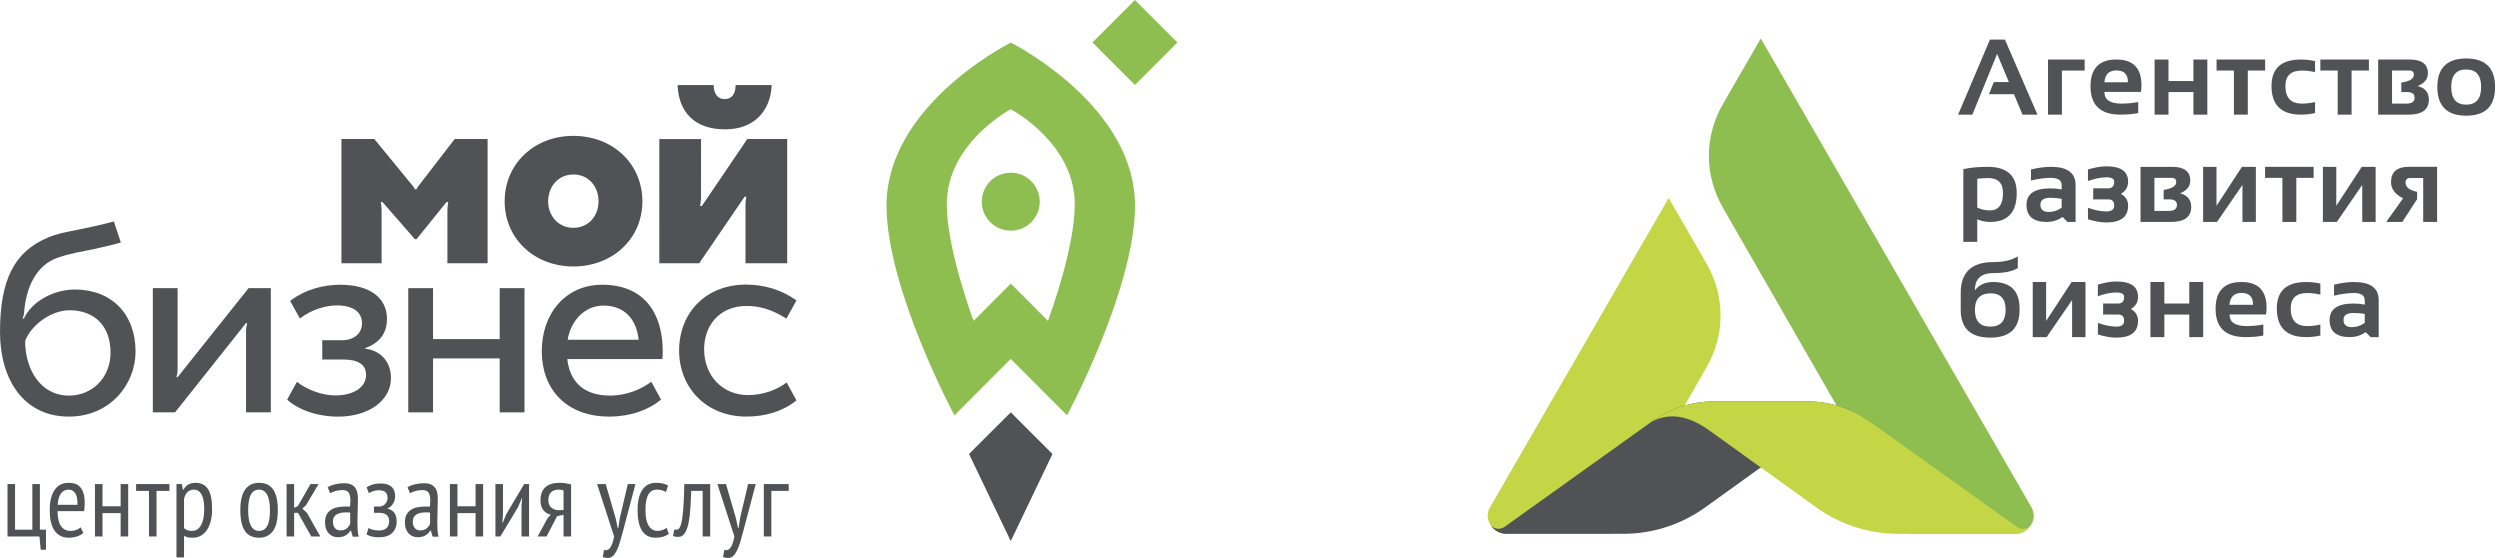 <?xml version="1.0" encoding="UTF-8"?> <svg xmlns="http://www.w3.org/2000/svg" width="233" height="52" viewBox="0 0 233 52" fill="none"> <path d="M98.09 42.311L94.202 38.429L90.314 42.311L94.202 50.43L98.09 42.311Z" fill="#505256"></path> <path d="M94.202 21.499C95.694 21.499 96.903 20.29 96.903 18.798C96.903 17.306 95.694 16.096 94.202 16.096C92.71 16.096 91.501 17.306 91.501 18.798C91.501 20.29 92.71 21.499 94.202 21.499Z" fill="#8DBE4F"></path> <path d="M94.202 3.972C93.379 4.394 82.624 10.076 82.624 19.159C82.624 26.926 88.954 38.708 88.954 38.708L94.202 33.451L99.45 38.708C99.45 38.708 105.781 26.926 105.781 19.159C105.781 10.076 95.025 4.393 94.202 3.972ZM97.668 29.903L94.203 26.431L90.739 29.903C90.561 29.422 88.241 23.137 88.241 19.038C88.241 13.508 93.787 10.409 94.204 10.182C94.622 10.409 100.168 13.508 100.168 19.038C100.165 23.138 97.844 29.422 97.668 29.903Z" fill="#8DBE4F"></path> <path d="M109.732 3.957L105.774 0L101.817 3.957L105.774 7.915L109.732 3.957Z" fill="#8DBE4F"></path> <path d="M4.283 51.238H3.795L3.677 49.997H0.7V45.114H1.403V49.362H3.014V45.114H3.717V49.362H4.284V51.238H4.283Z" fill="#505256"></path> <path d="M7.769 49.667C7.612 49.81 7.414 49.921 7.174 49.998C6.933 50.076 6.679 50.116 6.412 50.116C6.106 50.116 5.84 50.056 5.616 49.935C5.391 49.815 5.205 49.642 5.059 49.418C4.912 49.193 4.805 48.925 4.737 48.612C4.669 48.299 4.635 47.947 4.635 47.557C4.635 46.724 4.788 46.089 5.093 45.653C5.399 45.217 5.832 44.999 6.392 44.999C6.574 44.999 6.754 45.022 6.934 45.068C7.113 45.113 7.274 45.204 7.417 45.34C7.561 45.477 7.676 45.67 7.764 45.916C7.852 46.163 7.896 46.486 7.896 46.883C7.896 46.994 7.891 47.112 7.881 47.239C7.871 47.367 7.859 47.498 7.846 47.635H5.366C5.366 47.915 5.389 48.169 5.434 48.397C5.48 48.625 5.552 48.819 5.65 48.978C5.747 49.138 5.873 49.261 6.026 49.348C6.179 49.436 6.369 49.48 6.598 49.48C6.773 49.48 6.947 49.447 7.12 49.382C7.293 49.318 7.424 49.239 7.515 49.148L7.769 49.667ZM7.222 47.049C7.235 46.561 7.167 46.202 7.017 45.975C6.868 45.747 6.662 45.633 6.402 45.633C6.102 45.633 5.865 45.747 5.69 45.975C5.514 46.203 5.41 46.561 5.377 47.049H7.222Z" fill="#505256"></path> <path d="M11.244 47.821H9.555V49.998H8.852V45.116H9.555V47.185H11.244V45.116H11.947V49.998H11.244V47.821Z" fill="#505256"></path> <path d="M15.789 45.751H14.588V49.998H13.885V45.751H12.685V45.116H15.789V45.751V45.751Z" fill="#505256"></path> <path d="M16.449 45.116H16.946L17.053 45.642H17.092C17.333 45.213 17.711 44.998 18.225 44.998C18.739 44.998 19.124 45.19 19.382 45.574C19.639 45.959 19.768 46.587 19.768 47.458C19.768 47.869 19.725 48.238 19.641 48.566C19.556 48.895 19.436 49.175 19.28 49.406C19.123 49.636 18.933 49.813 18.708 49.933C18.483 50.053 18.234 50.114 17.961 50.114C17.772 50.114 17.623 50.102 17.512 50.08C17.401 50.057 17.28 50.01 17.151 49.938V51.951H16.448V45.116H16.449ZM17.151 49.227C17.242 49.306 17.345 49.367 17.458 49.413C17.572 49.459 17.724 49.481 17.912 49.481C18.256 49.481 18.53 49.306 18.733 48.954C18.934 48.602 19.035 48.102 19.035 47.45C19.035 47.176 19.017 46.929 18.981 46.708C18.946 46.487 18.888 46.296 18.81 46.136C18.733 45.977 18.633 45.853 18.513 45.766C18.392 45.678 18.245 45.634 18.068 45.634C17.593 45.634 17.287 45.924 17.151 46.503V49.227V49.227Z" fill="#505256"></path> <path d="M22.397 47.557C22.397 46.679 22.549 46.032 22.851 45.619C23.153 45.206 23.585 44.999 24.145 44.999C24.743 44.999 25.184 45.211 25.468 45.634C25.751 46.058 25.892 46.699 25.892 47.558C25.892 48.444 25.739 49.092 25.433 49.501C25.128 49.911 24.697 50.116 24.145 50.116C23.546 50.116 23.105 49.904 22.822 49.481C22.538 49.058 22.397 48.417 22.397 47.557ZM23.128 47.557C23.128 47.844 23.146 48.104 23.183 48.338C23.218 48.572 23.277 48.774 23.358 48.944C23.439 49.113 23.545 49.245 23.675 49.339C23.806 49.433 23.962 49.48 24.143 49.48C24.482 49.48 24.736 49.328 24.905 49.026C25.075 48.724 25.159 48.233 25.159 47.556C25.159 47.276 25.142 47.017 25.105 46.78C25.07 46.542 25.011 46.339 24.93 46.169C24.849 46 24.743 45.868 24.613 45.774C24.482 45.68 24.326 45.633 24.143 45.633C23.812 45.633 23.559 45.786 23.387 46.092C23.215 46.399 23.128 46.887 23.128 47.557Z" fill="#505256"></path> <path d="M27.775 47.802H27.414V49.998H26.71V45.116H27.414V47.323L27.745 47.187L28.937 45.117H29.688L28.526 47.08L28.184 47.402L28.604 47.792L29.854 50H29.014L27.775 47.802Z" fill="#505256"></path> <path d="M30.538 45.409C30.726 45.291 30.956 45.201 31.226 45.136C31.496 45.071 31.781 45.038 32.081 45.038C32.353 45.038 32.573 45.079 32.739 45.161C32.905 45.242 33.035 45.352 33.13 45.492C33.224 45.632 33.286 45.792 33.315 45.971C33.345 46.15 33.359 46.337 33.359 46.532C33.359 46.922 33.351 47.303 33.334 47.674C33.318 48.044 33.309 48.396 33.309 48.729C33.309 48.976 33.318 49.206 33.334 49.417C33.351 49.628 33.382 49.828 33.427 50.017H32.877L32.706 49.441H32.667C32.571 49.611 32.429 49.757 32.24 49.881C32.053 50.005 31.801 50.067 31.484 50.067C31.135 50.067 30.849 49.945 30.627 49.701C30.404 49.457 30.293 49.12 30.293 48.691C30.293 48.411 30.34 48.177 30.433 47.988C30.527 47.798 30.659 47.645 30.83 47.529C31.001 47.411 31.204 47.329 31.441 47.28C31.676 47.23 31.939 47.207 32.23 47.207C32.294 47.207 32.359 47.207 32.424 47.207C32.489 47.207 32.557 47.21 32.627 47.216C32.646 47.015 32.657 46.835 32.657 46.679C32.657 46.308 32.602 46.047 32.492 45.898C32.383 45.749 32.183 45.673 31.892 45.673C31.711 45.673 31.515 45.702 31.302 45.757C31.089 45.812 30.912 45.883 30.77 45.967L30.538 45.409ZM32.638 47.773C32.573 47.767 32.51 47.761 32.445 47.758C32.38 47.755 32.317 47.754 32.252 47.754C32.098 47.754 31.946 47.767 31.798 47.792C31.65 47.818 31.518 47.864 31.403 47.929C31.288 47.994 31.196 48.082 31.128 48.192C31.06 48.303 31.027 48.443 31.027 48.612C31.027 48.872 31.089 49.074 31.215 49.218C31.341 49.361 31.503 49.433 31.702 49.433C31.972 49.433 32.181 49.368 32.329 49.238C32.477 49.107 32.579 48.965 32.638 48.809V47.773Z" fill="#505256"></path> <path d="M34.852 47.791V47.206H35.39C35.48 47.206 35.571 47.184 35.658 47.142C35.746 47.1 35.824 47.043 35.892 46.971C35.96 46.9 36.015 46.817 36.058 46.722C36.1 46.628 36.121 46.528 36.121 46.425C36.121 46.171 36.054 45.985 35.921 45.868C35.787 45.751 35.585 45.692 35.311 45.692C35.109 45.692 34.925 45.721 34.759 45.78C34.594 45.839 34.464 45.9 34.374 45.966L34.169 45.41C34.331 45.306 34.522 45.222 34.741 45.156C34.958 45.091 35.208 45.058 35.487 45.058C35.917 45.058 36.247 45.157 36.479 45.356C36.709 45.553 36.826 45.851 36.826 46.247C36.826 46.494 36.763 46.721 36.64 46.929C36.516 47.137 36.347 47.287 36.132 47.377V47.416C36.431 47.488 36.646 47.625 36.776 47.826C36.907 48.029 36.971 48.296 36.971 48.629C36.971 49.039 36.835 49.383 36.561 49.661C36.288 49.939 35.868 50.077 35.302 50.077C35.042 50.077 34.822 50.053 34.643 50.004C34.464 49.955 34.303 49.892 34.16 49.814L34.346 49.208C34.469 49.286 34.616 49.345 34.785 49.383C34.955 49.422 35.13 49.442 35.312 49.442C35.631 49.442 35.871 49.367 36.029 49.215C36.19 49.064 36.268 48.846 36.268 48.563C36.268 48.325 36.193 48.138 36.044 47.999C35.894 47.861 35.644 47.791 35.292 47.791H34.852V47.791Z" fill="#505256"></path> <path d="M37.981 45.409C38.171 45.291 38.4 45.201 38.669 45.136C38.94 45.071 39.224 45.038 39.524 45.038C39.797 45.038 40.017 45.079 40.183 45.161C40.349 45.242 40.479 45.352 40.573 45.492C40.667 45.632 40.73 45.792 40.759 45.971C40.789 46.15 40.803 46.337 40.803 46.532C40.803 46.922 40.794 47.303 40.778 47.674C40.761 48.044 40.753 48.396 40.753 48.729C40.753 48.976 40.761 49.206 40.778 49.417C40.794 49.628 40.826 49.828 40.871 50.017H40.321L40.15 49.441H40.111C40.015 49.611 39.873 49.757 39.684 49.881C39.497 50.005 39.245 50.067 38.928 50.067C38.579 50.067 38.293 49.945 38.071 49.701C37.847 49.457 37.737 49.12 37.737 48.691C37.737 48.411 37.784 48.177 37.877 47.988C37.971 47.798 38.103 47.645 38.274 47.529C38.445 47.411 38.648 47.329 38.885 47.28C39.12 47.23 39.383 47.207 39.674 47.207C39.738 47.207 39.803 47.207 39.868 47.207C39.932 47.207 40.001 47.21 40.071 47.216C40.09 47.015 40.101 46.835 40.101 46.679C40.101 46.308 40.045 46.047 39.936 45.898C39.827 45.749 39.627 45.673 39.336 45.673C39.155 45.673 38.959 45.702 38.746 45.757C38.533 45.812 38.355 45.883 38.213 45.967L37.981 45.409ZM40.082 47.773C40.017 47.767 39.954 47.761 39.889 47.758C39.824 47.755 39.761 47.754 39.696 47.754C39.542 47.754 39.39 47.767 39.242 47.792C39.094 47.818 38.962 47.864 38.847 47.929C38.732 47.994 38.64 48.082 38.572 48.192C38.505 48.303 38.471 48.443 38.471 48.612C38.471 48.872 38.533 49.074 38.659 49.218C38.785 49.361 38.947 49.433 39.146 49.433C39.416 49.433 39.624 49.368 39.773 49.238C39.921 49.107 40.023 48.965 40.082 48.809V47.773Z" fill="#505256"></path> <path d="M44.323 47.821H42.634V49.998H41.931V45.116H42.634V47.185H44.323V45.116H45.026V49.998H44.323V47.821Z" fill="#505256"></path> <path d="M48.605 47.187L48.663 46.445H48.625L48.282 47.264L46.633 49.998H46.174V45.116H46.877V48.016L46.818 48.728H46.857L47.179 47.928L48.849 45.116H49.308V49.998H48.605V47.187Z" fill="#505256"></path> <path d="M52.523 47.977L51.928 48.094L50.941 49.998H50.111L51.019 48.319L51.331 47.968C51.065 47.916 50.839 47.779 50.653 47.557C50.467 47.336 50.374 47.036 50.374 46.659C50.374 46.073 50.532 45.65 50.848 45.39C51.163 45.13 51.595 44.999 52.142 44.999C52.344 44.999 52.533 45.013 52.713 45.043C52.892 45.072 53.063 45.106 53.226 45.145V49.998H52.523V47.977ZM52.523 47.528V45.721C52.458 45.688 52.383 45.666 52.298 45.653C52.214 45.64 52.138 45.633 52.074 45.633C51.761 45.633 51.522 45.714 51.356 45.878C51.19 46.04 51.107 46.288 51.107 46.62C51.107 46.92 51.201 47.153 51.39 47.318C51.58 47.484 51.83 47.561 52.142 47.548L52.523 47.528Z" fill="#505256"></path> <path d="M57.37 48.27L57.574 49.217H57.623L57.769 48.27L58.511 45.116H59.224L58.062 49.5C57.971 49.852 57.88 50.18 57.789 50.487C57.698 50.792 57.599 51.058 57.492 51.283C57.385 51.507 57.264 51.683 57.131 51.81C56.997 51.937 56.839 52 56.657 52C56.475 52 56.315 51.971 56.178 51.912L56.296 51.247C56.386 51.28 56.478 51.286 56.569 51.267C56.659 51.248 56.746 51.192 56.827 51.102C56.908 51.01 56.984 50.876 57.052 50.697C57.12 50.518 57.18 50.285 57.233 49.998L55.651 45.116H56.452L57.37 48.27Z" fill="#505256"></path> <path d="M62.331 49.754C62.169 49.877 61.983 49.969 61.775 50.027C61.567 50.086 61.349 50.115 61.121 50.115C60.808 50.115 60.545 50.055 60.331 49.934C60.115 49.814 59.941 49.641 59.809 49.416C59.675 49.192 59.577 48.921 59.516 48.606C59.453 48.291 59.423 47.941 59.423 47.556C59.423 46.723 59.571 46.088 59.867 45.652C60.164 45.216 60.588 44.998 61.142 44.998C61.396 44.998 61.614 45.02 61.796 45.066C61.978 45.112 62.135 45.171 62.264 45.242L62.069 45.857C61.809 45.707 61.526 45.632 61.22 45.632C60.868 45.632 60.604 45.787 60.424 46.095C60.245 46.405 60.156 46.891 60.156 47.555C60.156 47.822 60.175 48.072 60.214 48.306C60.253 48.54 60.319 48.744 60.41 48.917C60.5 49.089 60.618 49.226 60.761 49.327C60.905 49.428 61.083 49.479 61.299 49.479C61.468 49.479 61.626 49.449 61.773 49.391C61.919 49.332 62.037 49.264 62.129 49.186L62.331 49.754Z" fill="#505256"></path> <path d="M65.487 45.751H64.423C64.403 46.303 64.377 46.84 64.345 47.357C64.312 47.875 64.256 48.332 64.175 48.73C64.094 49.127 63.977 49.445 63.828 49.682C63.678 49.92 63.48 50.038 63.232 50.038C63.121 50.038 63.027 50.033 62.948 50.02C62.87 50.007 62.799 49.984 62.733 49.953L62.84 49.346C62.976 49.385 63.099 49.377 63.206 49.321C63.313 49.266 63.406 49.097 63.484 48.812C63.562 48.529 63.626 48.095 63.675 47.51C63.724 46.927 63.758 46.128 63.777 45.117H66.189V50H65.486V45.751H65.487Z" fill="#505256"></path> <path d="M68.579 48.27L68.784 49.217H68.833L68.98 48.27L69.722 45.116H70.435L69.273 49.5C69.181 49.852 69.091 50.18 69 50.487C68.909 50.792 68.81 51.058 68.703 51.283C68.596 51.507 68.475 51.683 68.342 51.81C68.208 51.937 68.05 52 67.868 52C67.686 52 67.526 51.971 67.389 51.912L67.507 51.247C67.597 51.28 67.689 51.286 67.78 51.267C67.87 51.248 67.957 51.192 68.038 51.102C68.12 51.01 68.195 50.876 68.263 50.697C68.331 50.518 68.391 50.285 68.444 49.998L66.862 45.116H67.663L68.579 48.27Z" fill="#505256"></path> <path d="M73.51 45.751H71.889V49.998H71.186V45.116H73.51V45.751Z" fill="#505256"></path> <path d="M68.561 7.929C68.561 8.757 68.186 9.238 67.537 9.238C66.888 9.238 66.515 8.729 66.515 7.929H63.152C63.246 10.393 64.67 12.056 67.589 12.056C70.281 12.056 71.818 10.347 71.922 7.929H68.561Z" fill="#505256"></path> <path d="M61.449 24.538L61.45 12.959H65.336C65.336 12.959 65.335 17.954 65.335 18.349C65.335 18.743 65.251 19.191 65.251 19.191H65.419L69.648 12.957H73.365V24.536H69.479C69.479 24.536 69.479 19.62 69.479 19.095C69.479 18.707 69.564 18.337 69.564 18.337H69.395L65.167 24.535H61.449V24.538Z" fill="#505256"></path> <path d="M53.435 12.663C57.123 12.663 59.871 15.271 59.871 18.766C59.871 22.227 57.121 24.834 53.435 24.834C49.784 24.834 47.034 22.226 47.034 18.766C47.032 15.269 49.784 12.663 53.435 12.663ZM53.435 21.234C54.844 21.234 55.782 20.138 55.782 18.765C55.782 17.356 54.844 16.261 53.435 16.261C52.062 16.261 51.087 17.356 51.087 18.765C51.087 20.138 52.061 21.234 53.435 21.234Z" fill="#505256"></path> <path d="M42.378 12.956C42.378 12.956 39.132 17.174 39.001 17.333C38.841 17.531 38.828 17.638 38.828 17.638H38.66C38.66 17.638 38.629 17.524 38.476 17.333C38.248 17.05 34.885 12.956 34.885 12.956H31.822V24.534H35.566C35.566 24.534 35.566 20.196 35.566 19.674C35.566 19.149 35.481 18.831 35.481 18.831H35.651L38.661 22.289H38.824L41.614 18.831H41.783C41.783 18.831 41.699 19.144 41.699 19.674C41.699 20.202 41.699 24.534 41.699 24.534H45.445V12.956H42.378Z" fill="#505256"></path> <path d="M6.977 26.983C5.019 26.983 2.969 28.071 2.221 29.695L2.114 29.694C2.156 29.524 2.226 29.357 2.238 29.197C2.419 26.703 3.415 24.717 5.346 24.03C6.56 23.598 7.764 23.424 8.682 23.229C9.664 23.02 10.672 22.776 11.264 22.6L10.61 20.639C9.534 20.936 8.532 21.151 6.848 21.494C6.135 21.639 5.358 21.765 4.448 22.148C1.356 23.45 0 26.049 0 30.95C0 35.351 2.197 38.826 6.409 38.826C10.281 38.826 12.634 35.804 12.634 32.766C12.635 29.262 10.39 26.983 6.977 26.983ZM6.416 36.871C3.827 36.871 2.343 34.489 2.343 31.774C2.955 30.192 4.858 28.916 6.462 28.916C8.807 28.916 10.302 30.374 10.302 32.87C10.302 35.185 8.612 36.871 6.416 36.871Z" fill="#505256"></path> <path d="M16.554 35.149C16.554 35.149 16.51 35.148 16.447 35.148C16.497 34.964 16.554 34.693 16.554 34.423C16.554 34.154 16.554 26.853 16.554 26.853H14.244V38.431H16.316L22.931 30.108C22.931 30.108 22.99 30.108 23.038 30.108C22.985 30.29 22.93 30.596 22.93 30.862C22.93 31.162 22.93 38.431 22.93 38.431H25.241V26.853H23.169L16.554 35.149Z" fill="#505256"></path> <path d="M34.031 32.497V32.445C35.396 31.956 36.066 31.054 36.066 29.714C36.066 27.781 34.494 26.538 31.711 26.538C30.112 26.538 28.427 26.982 27.039 28.045L27.949 29.688C28.988 28.872 30.315 28.467 31.402 28.467C32.923 28.467 33.74 29.097 33.74 30.128C33.74 31.055 33.025 31.709 31.865 31.709H30.036V33.508H31.994C33.411 33.508 34.12 33.993 34.12 34.947C34.12 36.08 32.979 36.853 31.249 36.853C30.031 36.853 28.603 36.329 27.675 35.582L26.763 37.249C27.769 38.162 29.506 38.829 31.529 38.829C34.31 38.829 36.438 37.369 36.438 35.231C36.44 33.811 35.577 32.677 34.031 32.497Z" fill="#505256"></path> <path d="M46.572 31.604H40.358V26.855H38.05V38.432H40.358V33.404H46.572V38.432H48.883V26.855H46.572V31.604Z" fill="#505256"></path> <path d="M56.121 26.538C52.716 26.538 50.493 29.215 50.493 32.743C50.493 36.226 52.729 38.826 56.786 38.826C58.744 38.826 60.41 38.225 61.611 37.247L60.699 35.58C59.809 36.246 58.454 36.868 56.853 36.868C54.319 36.868 53.094 35.491 52.872 33.467H52.88H61.73C61.754 33.231 61.768 32.99 61.768 32.744C61.766 29.215 60.062 26.538 56.121 26.538ZM52.905 31.666C53.199 29.872 54.51 28.481 56.234 28.481C58.323 28.481 59.338 29.885 59.521 31.666H52.905Z" fill="#505256"></path> <path d="M69.719 36.822C67.361 36.822 65.625 35.05 65.625 32.535C65.625 30.386 67.009 28.516 69.586 28.516C70.757 28.516 71.937 28.825 73.293 29.698C73.293 29.698 73.881 28.638 74.232 27.996C72.846 27.012 71.243 26.524 69.525 26.524C65.794 26.524 63.293 29.142 63.293 32.671C63.293 36.108 65.787 38.825 69.564 38.825C71.415 38.825 73.029 38.294 74.23 37.315L73.317 35.647C72.428 36.315 71.141 36.822 69.719 36.822Z" fill="#505256"></path> <path d="M183.825 10.684H182.495L185.465 3.689H186.858L189.891 10.684H188.497L187.7 8.777H185.376L185.822 7.651H187.231L186.13 5.024L183.825 10.684Z" fill="#505256"></path> <path d="M190.875 10.684V5.549H194.289V6.577H192.171V10.686H190.875V10.684Z" fill="#505256"></path> <path d="M197.246 5.548C198.805 5.548 199.584 6.344 199.584 7.935C199.584 8.147 199.57 8.358 199.54 8.571H196.131C196.131 9.296 196.662 9.657 197.726 9.657C198.244 9.657 198.763 9.607 199.281 9.51V10.536C198.829 10.634 198.277 10.683 197.628 10.683C195.766 10.683 194.835 9.807 194.835 8.056C194.834 6.384 195.638 5.548 197.246 5.548ZM196.13 7.67H198.321V7.631C198.321 6.92 197.962 6.565 197.245 6.565C196.56 6.565 196.189 6.934 196.13 7.67Z" fill="#505256"></path> <path d="M200.808 10.684V5.549H202.104V7.554H204.427V5.549H205.723V10.684H204.427V8.581H202.104V10.684H200.808Z" fill="#505256"></path> <path d="M211.109 5.548V6.575H209.495V10.684H208.199V6.575H206.584V5.548H211.109Z" fill="#505256"></path> <path d="M215.764 10.537C215.34 10.635 214.899 10.684 214.443 10.684C212.617 10.684 211.704 9.795 211.704 8.018C211.704 6.372 212.617 5.548 214.443 5.548C214.899 5.548 215.34 5.597 215.764 5.695V6.722C215.34 6.625 214.932 6.575 214.541 6.575C213.514 6.575 213 7.056 213 8.018C213 9.111 213.514 9.657 214.541 9.657C214.932 9.657 215.339 9.607 215.764 9.51V10.537Z" fill="#505256"></path> <path d="M220.782 5.548V6.575H219.167V10.684H217.872V6.575H216.257V5.548H220.782Z" fill="#505256"></path> <path d="M221.645 10.684V5.549H224.58C225.715 5.549 226.282 5.978 226.282 6.835C226.282 7.367 225.962 7.762 225.323 8.02C226.02 8.193 226.37 8.614 226.37 9.281C226.37 10.218 225.738 10.686 224.476 10.686H221.645V10.684ZM224.276 9.657C224.786 9.657 225.04 9.472 225.04 9.104C225.04 8.755 224.807 8.581 224.34 8.581H223.801V7.695C224.585 7.581 224.975 7.338 224.975 6.966C224.975 6.705 224.832 6.574 224.545 6.574H222.94V9.655H224.276V9.657Z" fill="#505256"></path> <path d="M227.159 8.116C227.159 6.339 228.056 5.45 229.85 5.45C231.643 5.45 232.541 6.339 232.541 8.116C232.541 9.893 231.643 10.782 229.85 10.782C228.062 10.782 227.165 9.893 227.159 8.116ZM229.849 9.754C230.778 9.754 231.242 9.201 231.242 8.096C231.242 7.016 230.778 6.477 229.849 6.477C228.92 6.477 228.455 7.016 228.455 8.096C228.455 9.201 228.92 9.754 229.849 9.754Z" fill="#505256"></path> <path d="M182.984 15.76C183.665 15.62 184.419 15.549 185.245 15.549C187.055 15.549 187.959 16.363 187.959 17.991C187.959 19.788 187.131 20.686 185.474 20.686C185.064 20.686 184.665 20.605 184.28 20.442V22.545H182.984V15.76V15.76ZM184.28 19.345C184.636 19.522 185.032 19.61 185.469 19.61C186.275 19.61 186.677 19.067 186.677 17.981C186.677 17.058 186.217 16.597 185.298 16.597C184.864 16.597 184.525 16.619 184.28 16.665V19.345Z" fill="#505256"></path> <path d="M188.87 19.087C188.87 18.066 189.613 17.556 191.101 17.556C191.45 17.556 191.798 17.588 192.148 17.653V17.266C192.148 16.806 191.817 16.577 191.155 16.577C190.594 16.577 189.971 16.658 189.286 16.822V15.794C189.971 15.63 190.594 15.549 191.155 15.549C192.682 15.549 193.445 16.114 193.445 17.242V20.685H192.691L192.231 20.225C191.784 20.532 191.292 20.685 190.754 20.685C189.497 20.686 188.87 20.152 188.87 19.087ZM191.1 18.435C190.477 18.435 190.166 18.647 190.166 19.072C190.166 19.528 190.427 19.756 190.948 19.756C191.379 19.756 191.778 19.622 192.146 19.355V18.533C191.821 18.468 191.471 18.435 191.1 18.435Z" fill="#505256"></path> <path d="M194.599 15.794C195.252 15.599 195.822 15.5 196.311 15.5C197.665 15.5 198.341 15.976 198.341 16.929C198.341 17.431 198.116 17.811 197.666 18.068C198.116 18.313 198.341 18.68 198.341 19.169C198.341 20.212 197.665 20.734 196.311 20.734C195.822 20.734 195.252 20.637 194.599 20.44V19.364C195.252 19.593 195.822 19.706 196.311 19.706C196.8 19.706 197.045 19.527 197.045 19.168C197.045 18.776 196.863 18.581 196.497 18.581H195.088V17.554H196.482C196.857 17.554 197.044 17.346 197.044 16.928C197.044 16.661 196.799 16.527 196.31 16.527C195.821 16.527 195.25 16.641 194.598 16.869V15.794H194.599Z" fill="#505256"></path> <path d="M199.497 20.686V15.549H202.432C203.567 15.549 204.134 15.979 204.134 16.836C204.134 17.367 203.814 17.763 203.176 18.02C203.873 18.193 204.222 18.614 204.222 19.282C204.222 20.218 203.591 20.686 202.329 20.686H199.497V20.686ZM202.128 19.658C202.637 19.658 202.891 19.474 202.891 19.106C202.891 18.756 202.658 18.582 202.191 18.582H201.653V17.697C202.436 17.583 202.826 17.339 202.826 16.968C202.826 16.706 202.683 16.576 202.396 16.576H200.792V19.657H202.128V19.658Z" fill="#505256"></path> <path d="M208.997 20.686V17.232L206.625 20.686H205.329V15.549H206.577V19.178L208.949 15.549H210.245V20.686H208.997Z" fill="#505256"></path> <path d="M215.631 15.549V16.577H214.016V20.686H212.72V16.577H211.105V15.549H215.631Z" fill="#505256"></path> <path d="M220.161 20.686V17.232L217.789 20.686H216.493V15.549H217.741V19.178L220.113 15.549H221.409V20.686H220.161Z" fill="#505256"></path> <path d="M225.842 20.686V16.591H224.604C224.334 16.591 224.199 16.735 224.199 17.022C224.199 17.447 224.557 17.731 225.275 17.878V18.567L223.891 20.685H222.394L223.964 18.488C223.217 18.106 222.843 17.604 222.843 16.982C222.843 16.027 223.394 15.548 224.496 15.548H227.138V20.685H225.842V20.686Z" fill="#505256"></path> <path d="M188.224 28.876C188.224 30.605 187.314 31.468 185.494 31.468C183.659 31.468 182.74 30.604 182.74 28.876V27.286C182.74 25.379 183.757 24.425 185.792 24.425C186.745 24.425 187.5 24.247 188.057 23.892V24.983C187.558 25.296 186.799 25.453 185.778 25.453C184.634 25.453 184.061 25.988 184.061 27.057C184.458 26.542 185.022 26.284 185.748 26.284C187.398 26.284 188.224 27.112 188.224 28.769V28.876V28.876ZM185.494 30.441C186.447 30.441 186.923 29.919 186.923 28.876C186.923 27.852 186.463 27.34 185.544 27.34C184.556 27.34 184.062 27.852 184.062 28.876C184.061 29.919 184.538 30.441 185.494 30.441Z" fill="#505256"></path> <path d="M193.12 31.419V27.965L190.748 31.419H189.452V26.283H190.7V29.912L193.072 26.283H194.368V31.419H193.12Z" fill="#505256"></path> <path d="M195.523 26.527C196.175 26.332 196.746 26.233 197.235 26.233C198.589 26.233 199.265 26.71 199.265 27.662C199.265 28.164 199.04 28.544 198.59 28.802C199.04 29.046 199.265 29.413 199.265 29.902C199.265 30.946 198.589 31.468 197.235 31.468C196.746 31.468 196.175 31.37 195.523 31.174V30.098C196.175 30.326 196.746 30.44 197.235 30.44C197.724 30.44 197.969 30.26 197.969 29.901C197.969 29.51 197.786 29.314 197.421 29.314H196.012V28.288H197.405C197.781 28.288 197.968 28.08 197.968 27.662C197.968 27.395 197.723 27.261 197.234 27.261C196.745 27.261 196.174 27.375 195.521 27.604V26.527H195.523Z" fill="#505256"></path> <path d="M200.421 31.419V26.283H201.717V28.289H204.041V26.283H205.337V31.419H204.041V29.316H201.717V31.419H200.421Z" fill="#505256"></path> <path d="M208.904 26.283C210.462 26.283 211.242 27.079 211.242 28.67C211.242 28.882 211.228 29.093 211.198 29.306H207.789C207.789 30.031 208.321 30.392 209.384 30.392C209.902 30.392 210.421 30.342 210.94 30.245V31.271C210.487 31.369 209.935 31.418 209.286 31.418C207.425 31.418 206.493 30.542 206.493 28.791C206.493 27.12 207.296 26.283 208.904 26.283ZM207.789 28.407H209.98V28.368C209.98 27.657 209.621 27.301 208.904 27.301C208.22 27.301 207.848 27.669 207.789 28.407Z" fill="#505256"></path> <path d="M216.258 31.273C215.834 31.37 215.393 31.419 214.937 31.419C213.111 31.419 212.198 30.53 212.198 28.753C212.198 27.107 213.111 26.283 214.937 26.283C215.393 26.283 215.834 26.332 216.258 26.43V27.457C215.834 27.36 215.426 27.311 215.035 27.311C214.008 27.311 213.494 27.791 213.494 28.753C213.494 29.846 214.008 30.392 215.035 30.392C215.426 30.392 215.833 30.342 216.258 30.245V31.273Z" fill="#505256"></path> <path d="M217.119 29.82C217.119 28.799 217.862 28.289 219.35 28.289C219.699 28.289 220.047 28.322 220.397 28.387V28C220.397 27.54 220.066 27.311 219.404 27.311C218.843 27.311 218.22 27.392 217.535 27.555V26.527C218.22 26.364 218.843 26.283 219.404 26.283C220.931 26.283 221.694 26.847 221.694 27.975V31.418H220.94L220.48 30.959C220.033 31.265 219.541 31.418 219.003 31.418C217.746 31.419 217.119 30.887 217.119 29.82ZM219.349 29.17C218.726 29.17 218.415 29.381 218.415 29.806C218.415 30.262 218.676 30.49 219.197 30.49C219.628 30.49 220.027 30.356 220.396 30.09V29.267C220.07 29.201 219.722 29.17 219.349 29.17Z" fill="#505256"></path> <path d="M187.807 49.753H178.038L160.572 19.355C158.815 16.296 158.834 12.651 160.625 9.612L164.105 3.585L189.344 47.302C189.971 48.392 189.064 49.753 187.807 49.753Z" fill="#8DBE4F"></path> <path d="M140.395 49.753H150.164L159.051 34.227C160.808 31.168 160.789 27.523 158.998 24.484L155.519 18.457L138.858 47.302C138.231 48.392 139.138 49.753 140.395 49.753Z" fill="#C4D546"></path> <path d="M140.233 49.098L154.021 39.238C155.685 38.048 157.68 37.408 159.727 37.408H166.37H168.473C170.519 37.408 172.513 38.048 174.177 39.238L174.267 39.302C172.262 38.231 170.355 39.073 168.875 40.132L158.914 47.294C156.69 48.893 154.019 49.753 151.279 49.753H141.301H140.394C139.788 49.753 139.267 49.437 138.957 48.987C139.289 49.321 139.827 49.388 140.233 49.098Z" fill="#505256"></path> <path d="M187.967 49.098L174.18 39.238C172.516 38.048 170.52 37.408 168.474 37.408H161.831H159.728C157.682 37.408 155.687 38.048 154.023 39.238L153.934 39.302C155.94 38.231 157.845 39.073 159.326 40.132L169.286 47.294C171.51 48.893 174.181 49.753 176.921 49.753H186.9H187.806C188.412 49.753 188.933 49.437 189.243 48.987C188.912 49.321 188.373 49.388 187.967 49.098Z" fill="#C4D546"></path> </svg> 
